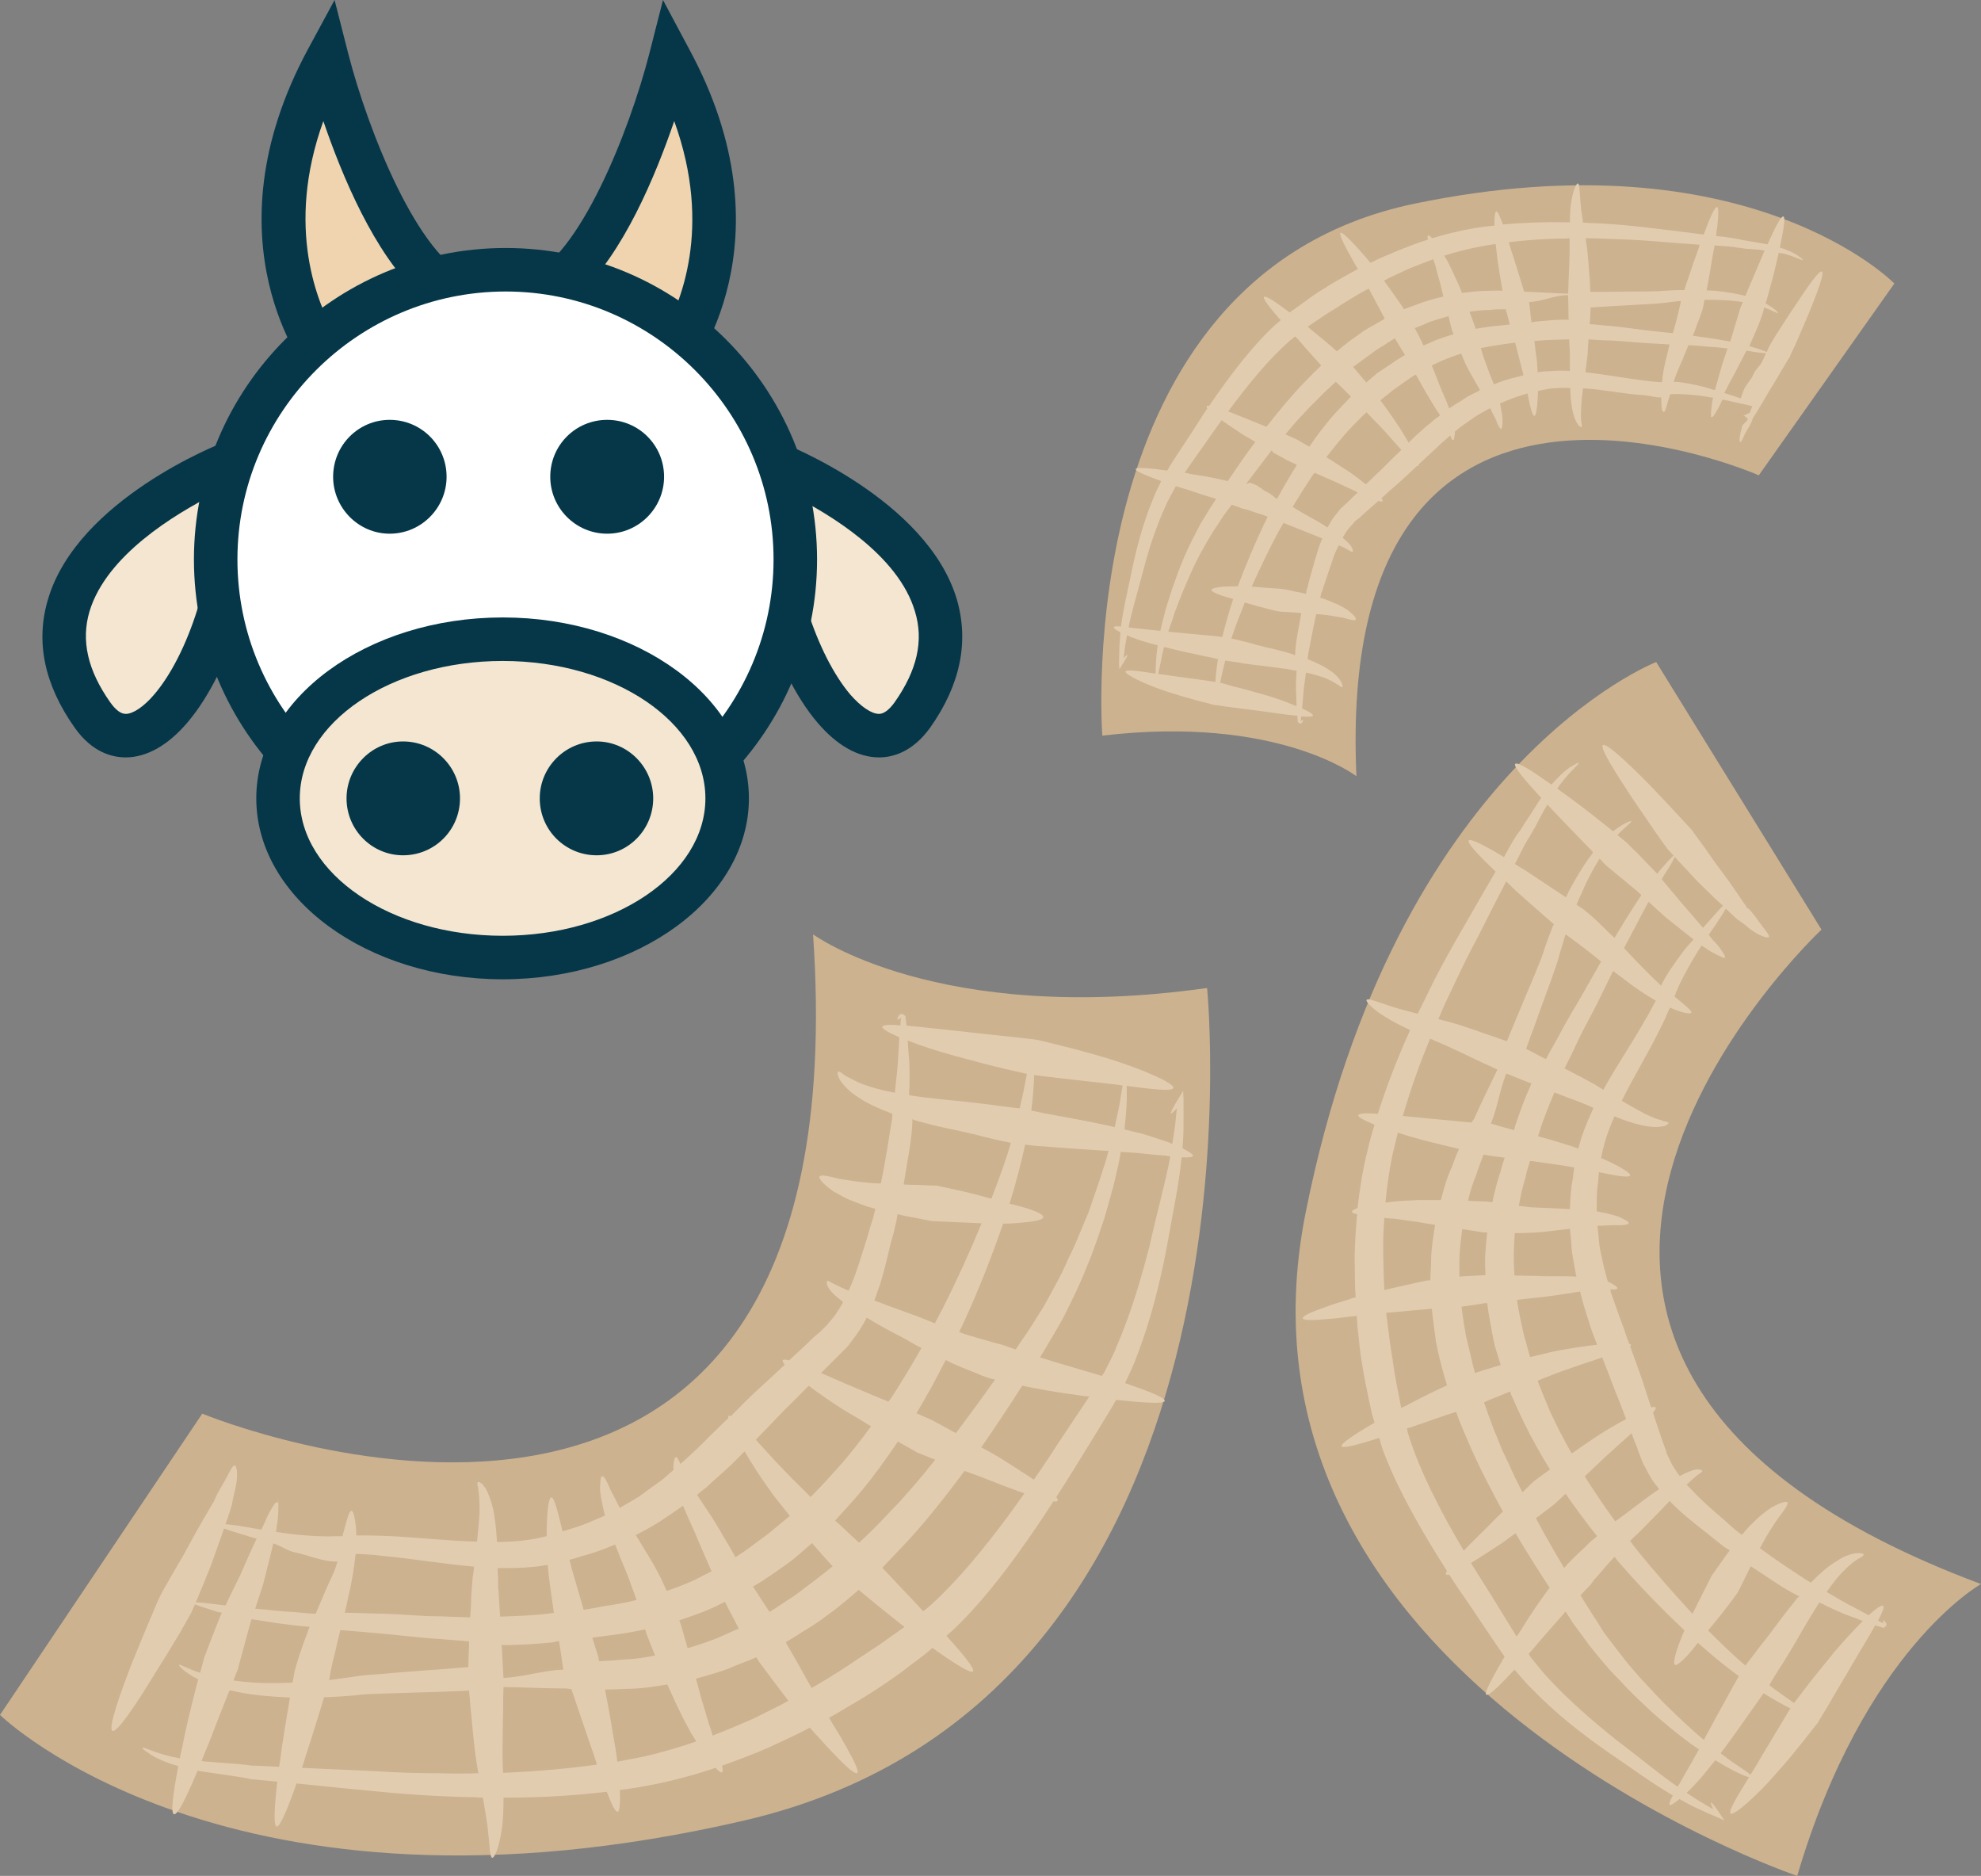 <?xml version="1.0" encoding="UTF-8" standalone="no"?>
<svg
   xmlns:dc="http://purl.org/dc/elements/1.1/"
   xmlns:cc="http://creativecommons.org/ns#"
   xmlns:rdf="http://www.w3.org/1999/02/22-rdf-syntax-ns#"
   xmlns:svg="http://www.w3.org/2000/svg"
   xmlns="http://www.w3.org/2000/svg"
   id="svg52"
   viewBox="0 0 5465 5174"
   style="clip-rule:evenodd;fill-rule:evenodd;image-rendering:optimizeQuality;shape-rendering:geometricPrecision;text-rendering:geometricPrecision"
   version="1.1"
   height="51.74mm"
   width="54.65mm"
   xml:space="preserve"><rect x="0" y="0" width="5465" height="5174" fill="#808080" stroke="none"/>
 <defs
   id="defs4">
  <style
   id="style2"
   type="text/css">
   <![CDATA[
    .fil1 {fill:#053749;fill-rule:nonzero}
    .fil4 {fill:#CCB28F;fill-rule:nonzero}
    .fil5 {fill:#E2CCB0;fill-rule:nonzero}
    .fil0 {fill:#EFD4AF;fill-rule:nonzero}
    .fil2 {fill:#F4E6D0;fill-rule:nonzero}
    .fil3 {fill:white;fill-rule:nonzero}
   ]]>
  </style>
 </defs>
 <g
   transform="translate(-7337,-12060)"
   id="Vrstva_x0020_1">
  <path
   style="fill:#efd4af;fill-rule:nonzero"
   id="path7"
   d="m 8240,13060 c 0,0 -272,-335 0,-837 0,0 147,575 377,659 z"
   class="fil0" />
  <path
   style="fill:#053749;fill-rule:nonzero"
   id="path9"
   d="m 8229,12394 c -106,294 -15,506 33,589 l 232,-109 c -125,-115 -214,-331 -265,-480 z m -6,740 -29,-36 c -12,-15 -294,-372 -7,-903 l 73,-135 38,149 c 54,210 193,564 339,617 l 135,49 z"
   class="fil1" />
  <path
   style="fill:#efd4af;fill-rule:nonzero"
   id="path11"
   d="m 9186,13060 c 0,0 272,-335 0,-837 0,0 -147,575 -377,659 z"
   class="fil0" />
  <path
   style="fill:#053749;fill-rule:nonzero"
   id="path13"
   d="m 8932,12874 233,110 c 48,-84 139,-295 32,-590 -51,149 -140,365 -265,480 z m 271,260 -549,-259 135,-49 c 146,-53 285,-407 339,-617 l 38,-149 72,135 c 288,531 6,888 -6,903 z"
   class="fil1" />
  <path
   style="fill:#f4e6d0;fill-rule:nonzero"
   id="path15"
   d="m 7978,13335 c 0,0 -691,267 -386,697 163,230 448,-286 386,-697 z"
   class="fil2" />
  <path
   style="fill:#053749;fill-rule:nonzero"
   id="path17"
   d="m 7926,13424 c -106,54 -295,167 -342,322 -24,81 -5,163 57,251 15,21 29,32 43,32 20,0 50,-20 78,-53 92,-107 172,-336 164,-552 z m -242,725 v 0 c -38,0 -93,-14 -141,-82 -84,-119 -109,-238 -73,-356 82,-273 470,-426 487,-432 l 69,-27 11,74 c 42,274 -61,585 -184,728 -53,62 -112,95 -169,95 z"
   class="fil1" />
  <path
   style="fill:#f4e6d0;fill-rule:nonzero"
   id="path19"
   d="m 9467,13335 c 0,0 692,267 387,697 -164,230 -449,-286 -387,-697 z"
   class="fil2" />
  <path
   style="fill:#053749;fill-rule:nonzero"
   id="path21"
   d="m 9519,13424 c -8,216 73,445 164,552 29,33 58,53 79,53 13,0 28,-11 43,-32 62,-88 81,-170 56,-251 -46,-155 -235,-268 -342,-322 z m 243,725 c -58,0 -116,-33 -169,-95 -123,-143 -226,-454 -185,-728 l 11,-74 70,27 c 16,6 404,159 487,432 35,118 11,237 -73,356 -49,68 -104,82 -141,82 z"
   class="fil1" />
  <path
   style="fill:#ffffff;fill-rule:nonzero"
   id="path23"
   d="m 9531,13603 c 0,442 -358,800 -799,800 -442,0 -800,-358 -800,-800 0,-441 358,-799 800,-799 441,0 799,358 799,799 z"
   class="fil3" />
  <path
   style="fill:#053749;fill-rule:nonzero"
   id="path25"
   d="m 8732,12864 c -408,0 -740,332 -740,739 0,408 332,740 740,740 407,0 739,-332 739,-740 0,-407 -332,-739 -739,-739 z m 0,1599 c -474,0 -860,-386 -860,-860 0,-474 386,-859 860,-859 474,0 859,385 859,859 0,474 -385,860 -859,860 z"
   class="fil1" />
  <path
   style="fill:#f4e6d0;fill-rule:nonzero"
   id="path27"
   d="m 9343,14262 c 0,243 -277,439 -619,439 -342,0 -620,-196 -620,-439 0,-242 278,-439 620,-439 342,0 619,197 619,439 z"
   class="fil2" />
  <path
   style="fill:#053749;fill-rule:nonzero"
   id="path29"
   d="m 8724,13883 c -309,0 -560,170 -560,379 0,209 251,379 560,379 308,0 559,-170 559,-379 0,-209 -251,-379 -559,-379 z m 0,878 c -375,0 -680,-224 -680,-499 0,-275 305,-499 680,-499 374,0 679,224 679,499 0,275 -305,499 -679,499 z"
   class="fil1" />
  <path
   style="fill:#053749;fill-rule:nonzero"
   id="path31"
   d="m 8606,14262 c 0,87 -70,157 -157,157 -86,0 -156,-70 -156,-157 0,-86 70,-157 156,-157 87,0 157,71 157,157 z"
   class="fil1" />
  <path
   style="fill:#053749;fill-rule:nonzero"
   id="path33"
   d="m 9139,14262 c 0,87 -70,157 -156,157 -87,0 -157,-70 -157,-157 0,-86 70,-157 157,-157 86,0 156,71 156,157 z"
   class="fil1" />
  <path
   style="fill:#053749;fill-rule:nonzero"
   id="path35"
   d="m 8569,13375 c 0,86 -70,157 -157,157 -86,0 -156,-71 -156,-157 0,-87 70,-157 156,-157 87,0 157,70 157,157 z"
   class="fil1" />
  <path
   style="fill:#053749;fill-rule:nonzero"
   id="path37"
   d="m 9169,13375 c 0,86 -70,157 -157,157 -87,0 -157,-71 -157,-157 0,-87 70,-157 157,-157 87,0 157,70 157,157 z"
   class="fil1" />
  <path
   style="fill:#ccb28f;fill-rule:nonzero"
   id="path39"
   d="m 9580,14637 c 0,0 343,253 1087,148 0,0 195,1954 -1276,2296 -1420,330 -2054,-291 -2054,-291 l 558,-831 c 0,0 1828,757 1685,-1322 z"
   class="fil4" />
  <path
   style="fill:#e2ccb0;fill-rule:nonzero"
   id="path41"
   d="m 10509,15494 c -23,89 -51,186 -92,281 -9,24 -22,46 -33,69 -3,4 -5,8 -7,11 -17,-5 -34,-10 -51,-15 -42,-12 -84,-25 -120,-36 8,-13 16,-26 24,-40 14,-23 27,-46 40,-69 24,-48 47,-94 65,-141 20,-46 34,-92 49,-135 12,-44 25,-85 33,-124 5,-20 9,-40 12,-58 16,1 31,2 45,3 28,3 54,6 77,7 5,1 10,2 14,2 0,2 0,3 0,4 -13,69 -36,150 -56,241 z m -255,550 c -21,33 -43,66 -65,97 -29,-19 -64,-42 -100,-64 -15,-9 -30,-17 -45,-25 38,-55 76,-112 113,-170 44,9 99,19 154,26 11,2 21,3 31,4 -29,44 -59,88 -88,132 z m -347,441 c -8,7 -15,13 -23,19 -4,-4 -9,-9 -13,-14 -36,-38 -72,-76 -100,-106 22,-23 46,-48 72,-76 50,-54 102,-120 155,-191 20,7 41,15 62,23 35,14 72,28 103,39 -87,124 -175,232 -256,306 z m -77,64 c -25,18 -47,33 -65,46 -37,25 -59,39 -62,41 -3,2 -31,22 -80,52 -14,8 -30,18 -47,28 -25,-45 -49,-88 -69,-122 -1,-1 -1,-3 -2,-5 22,-12 40,-25 57,-35 12,-7 22,-14 31,-20 9,-6 16,-11 22,-16 12,-9 20,-14 21,-15 3,-3 29,-22 70,-58 33,28 75,62 118,96 3,2 6,4 8,6 0,1 -1,1 -2,2 z m -412,250 c -36,16 -74,32 -115,48 -3,-9 -5,-19 -9,-28 -7,-23 -14,-48 -22,-73 -5,-19 -10,-38 -15,-56 39,-11 76,-21 109,-36 20,-8 40,-15 57,-23 3,3 5,7 7,11 23,31 52,70 82,109 -28,16 -61,31 -94,48 z m -305,106 c -24,5 -49,9 -73,14 -3,-25 -7,-50 -12,-76 -7,-44 -15,-87 -22,-123 19,0 39,-1 59,-2 39,0 77,-6 113,-12 10,21 19,43 30,65 11,24 24,48 36,70 5,8 9,15 14,22 -46,16 -94,30 -145,42 z m -369,44 c -6,0 -13,0 -19,1 0,-6 -1,-11 -1,-16 -2,-61 1,-127 1,-173 0,-17 0,-15 1,-48 1,0 1,0 2,0 57,1 114,4 170,4 5,0 11,2 16,2 0,0 0,1 0,2 13,38 30,88 47,138 8,23 16,46 23,68 -78,11 -159,18 -240,22 z m -95,2 c -32,1 -64,1 -95,0 -63,0 -124,-2 -184,-6 -70,-3 -137,-6 -200,-9 4,-12 8,-25 12,-38 17,-51 32,-102 44,-140 2,-6 3,-11 5,-17 3,0 6,0 10,0 25,-1 50,-3 76,-5 25,-4 52,-4 78,-5 53,-2 108,-3 164,-5 24,-1 48,-2 72,-3 1,13 3,28 4,45 5,48 9,111 20,173 1,3 1,7 2,10 -3,0 -6,0 -8,0 z m -607,-21 c -3,0 -6,0 -8,0 l -9,-1 c -6,-1 -11,-2 -17,-2 -12,-2 -23,-2 -34,-3 -22,-2 -43,-3 -62,-5 -7,0 -13,-1 -19,-2 6,-16 13,-32 20,-49 19,-50 39,-100 54,-138 1,-3 2,-5 4,-8 37,9 81,15 130,18 12,1 24,1 36,2 -7,39 -15,90 -23,141 -2,17 -4,34 -7,50 -22,-1 -44,-2 -65,-3 z m -100,-444 c -32,-4 -55,-7 -65,-6 4,-10 9,-21 14,-34 8,-18 16,-40 26,-63 8,-23 17,-48 26,-73 4,-11 8,-23 12,-34 9,3 21,7 34,11 16,5 35,11 56,17 -15,31 -30,65 -45,100 -14,28 -28,57 -41,84 -6,-1 -12,-1 -17,-2 z m 324,-119 h 2 c -10,35 -22,53 -36,87 -8,21 -16,36 -24,57 -28,-1 -54,-5 -79,-6 -32,-2 -61,-6 -88,-8 7,-22 15,-45 22,-68 10,-39 20,-78 28,-112 19,5 39,21 61,25 35,7 73,25 114,25 z m 61,-21 c 20,1 41,2 62,5 80,7 166,22 256,30 -1,9 -2,19 -4,29 l -2,26 c -1,9 -1,17 -2,26 0,17 -1,33 -2,49 0,3 -1,6 -1,10 -29,-1 -58,-2 -86,-3 -51,0 -103,-6 -152,-7 -37,-1 -73,-2 -108,-3 4,-15 7,-30 10,-45 10,-40 16,-81 20,-117 3,0 6,0 9,0 z m 477,36 c 15,-1 30,-4 44,-6 1,15 3,31 5,47 4,29 8,58 12,86 -3,0 -7,0 -10,1 -45,6 -92,7 -138,9 0,-3 -1,-6 -1,-9 -1,-16 -2,-33 -3,-49 0,-8 -1,-16 -2,-24 v -24 c -1,-10 -1,-19 -1,-28 31,0 63,0 94,-3 z m 138,-30 c 33,-8 63,-20 92,-32 5,13 10,25 15,38 11,26 22,52 30,76 5,13 10,26 14,39 -29,7 -59,13 -90,17 -18,4 -37,7 -56,10 -8,-29 -17,-59 -26,-90 -5,-16 -9,-32 -13,-48 12,-3 23,-6 34,-10 z m 179,-74 c 17,-10 34,-19 49,-30 15,-10 30,-20 44,-30 3,-2 5,-3 7,-5 5,10 9,21 14,32 6,13 12,27 19,42 6,14 12,29 19,45 9,21 18,41 27,62 -16,8 -32,16 -49,25 -23,10 -48,20 -75,29 -6,-14 -13,-30 -22,-47 -13,-25 -28,-50 -43,-74 -7,-11 -13,-22 -20,-33 10,-5 20,-11 30,-16 z m 164,-115 c 9,-9 18,-17 26,-24 33,-29 52,-47 53,-49 2,-1 11,-11 27,-27 22,38 51,82 82,124 15,19 29,37 43,54 -27,22 -43,36 -45,37 -2,3 -23,19 -60,46 -13,10 -28,20 -45,31 -10,-18 -21,-37 -32,-55 -8,-14 -16,-28 -25,-42 -8,-14 -18,-28 -26,-40 -8,-12 -16,-24 -23,-35 8,-7 17,-14 25,-20 z m 216,-214 c 21,-20 43,-43 67,-67 29,22 65,47 102,70 24,14 48,28 70,42 -31,42 -62,82 -92,115 -24,27 -46,51 -67,72 -2,3 -5,5 -8,8 -15,-16 -31,-31 -47,-47 -38,-38 -74,-78 -104,-111 21,-22 48,-50 79,-82 z m 137,-138 c 6,-6 13,-13 19,-19 l 10,-10 5,-5 c 4,-4 5,-6 7,-8 12,-17 26,-33 36,-52 5,-7 9,-15 13,-23 30,19 64,37 99,55 18,10 34,20 52,29 -27,48 -55,94 -83,137 -3,4 -5,7 -8,11 -27,-11 -56,-23 -86,-36 -35,-14 -69,-30 -100,-43 12,-12 24,-24 36,-36 z m 242,-656 c 33,9 63,16 94,22 31,7 54,12 80,19 32,8 57,13 72,16 -14,48 -33,100 -54,154 0,0 0,0 -1,0 -36,-10 -70,-19 -100,-25 -30,-7 -49,-10 -50,-11 -2,0 -23,0 -54,-2 -12,0 -22,0 -37,-1 9,-62 23,-122 24,-177 0,-1 0,-3 0,-4 0,3 16,6 26,9 z m -34,-101 c 0,-29 1,-57 -2,-81 -1,-15 -2,-30 -3,-43 36,14 82,29 129,42 52,14 104,28 143,37 26,6 46,10 57,13 -5,26 -11,58 -20,95 -9,-1 -39,-4 -80,-10 -24,-3 -56,-7 -86,-10 -31,-3 -63,-6 -95,-10 -15,-2 -29,-4 -44,-6 0,-9 0,-18 1,-27 z m 329,675 c -12,17 -24,35 -36,53 -24,-8 -39,-14 -41,-14 0,0 -9,-2 -23,-6 -13,-4 -33,-9 -55,-16 -12,-3 -24,-7 -37,-12 5,-10 10,-21 15,-32 41,-89 76,-180 106,-266 0,0 0,-1 0,-1 23,0 45,-2 63,-4 28,-3 48,-7 48,-14 1,-7 -17,-15 -44,-24 -14,-4 -31,-9 -49,-13 18,-58 32,-112 43,-163 14,2 32,4 54,5 46,4 107,8 167,12 3,0 6,0 9,0 -4,17 -9,34 -15,51 -11,37 -26,77 -40,119 -18,41 -34,85 -56,128 -19,45 -44,88 -68,132 -14,22 -27,43 -41,65 z m -369,-286 2,-7 c 1,-3 2,-7 2,-9 1,-6 2,-12 3,-18 16,4 31,7 44,9 30,6 51,10 52,10 2,0 67,3 136,6 -32,78 -69,159 -109,238 -7,13 -13,25 -20,38 -20,-8 -41,-17 -61,-24 -37,-13 -74,-27 -106,-39 5,-15 11,-30 16,-45 12,-39 21,-78 30,-116 l 8,-28 z m 161,566 c -34,-19 -57,-31 -59,-32 -1,-1 -18,-8 -43,-19 28,-46 55,-96 81,-147 15,8 29,14 43,20 23,9 43,17 57,23 14,5 23,8 23,8 1,0 5,1 13,3 -36,51 -72,100 -108,148 -2,-2 -5,-3 -7,-4 z m -260,306 c -7,-6 -28,-26 -57,-53 -3,-2 -6,-5 -9,-8 2,-3 5,-5 7,-8 21,-23 45,-49 69,-78 32,-39 64,-83 97,-132 30,17 50,28 51,29 1,1 22,9 52,21 -18,23 -37,46 -55,67 -15,17 -29,33 -43,49 -15,15 -29,30 -42,44 -25,26 -48,49 -70,69 z m -247,191 c -8,-12 -20,-30 -34,-52 -4,-6 -8,-12 -12,-18 20,-11 37,-23 52,-33 41,-28 65,-46 67,-49 2,-1 18,-15 44,-38 3,3 5,6 8,9 22,26 40,45 49,55 -34,28 -55,43 -57,45 -2,1 -8,6 -19,14 -6,5 -13,10 -21,16 -8,6 -17,12 -28,19 -14,9 -31,21 -49,32 z m -226,100 c -11,-38 -18,-64 -19,-66 0,0 -2,-4 -4,-11 27,-9 53,-18 77,-28 17,-7 33,-15 49,-23 3,7 7,13 10,20 12,22 21,40 28,54 -14,6 -28,12 -43,19 -30,14 -63,24 -98,35 z m -988,84 c 0,-2 4,-30 15,-71 4,-19 9,-40 15,-63 38,3 77,6 117,10 49,4 97,11 150,14 29,2 59,5 88,7 0,3 0,7 0,11 -1,24 -2,45 -2,60 -25,2 -50,4 -74,6 -57,4 -112,8 -165,13 -27,2 -53,3 -79,8 -23,3 -45,6 -67,9 1,-2 2,-4 2,-4 z m -144,12 c -45,1 -86,-2 -121,-7 7,-18 11,-29 12,-30 0,-2 15,-56 34,-126 1,-4 3,-9 4,-13 29,4 60,10 95,14 21,3 42,5 65,7 -6,16 -12,32 -17,46 -15,42 -23,73 -24,75 0,1 -2,13 -6,33 -14,0 -28,1 -42,1 z m 625,-14 c 0,0 -1,0 -1,0 -2,-37 -3,-51 -4,-74 0,-2 -1,-14 -1,-17 47,1 94,-3 140,-7 6,-1 12,-3 18,-4 5,28 10,67 12,79 -54,2 -109,20 -164,23 z m 263,-46 c -2,-7 -2,-11 -2,-11 -1,-2 -7,-22 -17,-54 15,-2 29,-4 44,-6 35,-4 69,-10 102,-17 3,11 5,18 6,18 0,2 9,23 21,54 -27,6 -55,10 -84,11 -22,2 -46,4 -70,5 z m 1388,-1595 c 19,2 38,4 56,7 -2,12 -5,28 -8,49 -4,19 -8,41 -14,66 -5,-1 -11,-3 -16,-4 -60,-13 -120,-24 -165,-32 -20,-4 -37,-7 -49,-10 5,-38 7,-71 8,-98 27,4 108,13 188,22 z m -2282,1165 v 0 c 0,0 0,0 0,0 z m 2532,-964 c 1,-4 -10,-11 -29,-21 2,-23 3,-44 3,-64 0,-27 0,-51 0,-69 l -1,-25 -13,21 c -15,24 -23,41 -21,41 2,1 7,-4 17,-14 -2,13 -3,28 -5,45 -2,16 -5,34 -8,53 -4,-2 -8,-3 -12,-5 -21,-7 -47,-16 -75,-24 -14,-3 -30,-7 -45,-11 3,-26 5,-50 6,-70 1,-21 0,-38 0,-50 69,9 125,16 129,6 4,-13 -87,-53 -182,-82 -47,-14 -95,-27 -132,-36 -36,-9 -61,-15 -62,-15 -2,0 -29,-4 -69,-8 -40,-4 -93,-10 -146,-16 -53,-5 -105,-12 -145,-15 -1,-9 -2,-17 -3,-24 v -3 h -1 c -2,-2 -3,-3 -7,-5 -1,0 -4,0 -5,0 -2,1 -3,2 -4,2 -2,3 -3,5 -4,7 -1,3 -2,5 -1,6 0,1 2,0 6,-2 1,-1 2,-2 4,-3 -1,6 -2,13 -2,21 -29,-2 -48,-2 -50,4 -2,5 17,16 47,29 -1,15 -2,33 -3,52 -1,24 -4,51 -7,79 -1,7 -2,15 -2,22 -33,-6 -63,-14 -87,-23 -22,-8 -38,-18 -50,-24 -10,-8 -18,-13 -20,-11 -3,1 -2,10 6,24 9,13 24,30 46,44 27,19 61,34 98,48 0,4 -1,9 -1,14 -9,55 -18,116 -31,178 -4,0 -7,0 -10,0 -40,-2 -77,-8 -107,-13 -27,-7 -48,-12 -52,-6 -4,5 11,22 38,41 14,7 30,18 49,25 19,7 39,16 59,21 3,1 5,1 8,2 -2,6 -3,13 -5,19 0,3 0,4 -1,5 l -2,7 -5,15 -8,28 c -12,38 -23,75 -36,111 -5,14 -11,28 -17,41 -16,-7 -29,-13 -39,-18 -11,-5 -16,-10 -19,-9 -4,0 -3,12 6,24 8,11 21,22 37,34 -5,9 -9,17 -15,25 -8,15 -20,26 -30,39 -1,1 -3,4 -3,3 l -4,4 -10,10 c -7,6 -14,12 -21,18 -22,22 -45,42 -66,62 -10,-2 -16,-3 -18,0 -1,2 1,6 6,12 -23,22 -45,42 -66,61 -34,31 -61,59 -83,81 -3,-1 -5,-2 -6,-1 -1,1 -1,3 -1,7 -3,3 -7,6 -10,9 -24,24 -38,37 -40,39 -2,2 -19,20 -49,48 -8,7 -16,15 -25,23 -3,2 -6,5 -8,7 -5,-12 -9,-19 -12,-19 -4,0 -6,8 -7,24 -1,3 0,7 0,12 -1,0 -2,1 -3,2 -10,8 -21,19 -33,28 -13,9 -26,18 -39,28 -14,11 -28,20 -44,29 -9,5 -19,11 -29,17 -5,-9 -9,-17 -13,-25 -5,-9 -9,-18 -13,-25 -4,-8 -6,-15 -9,-20 -6,-12 -10,-18 -14,-17 -3,0 -5,7 -5,21 -1,6 -1,14 0,23 1,9 3,19 5,30 2,11 5,22 8,34 -28,12 -57,26 -89,35 -9,3 -18,6 -28,9 -13,-54 -23,-94 -31,-94 -8,0 -13,45 -13,107 -16,4 -33,8 -50,10 -28,4 -58,6 -87,6 -2,-32 -5,-62 -10,-88 -6,-26 -14,-47 -22,-61 -3,-3 -5,-6 -7,-9 -2,-2 -4,-4 -6,-5 -4,-3 -6,-3 -8,-2 -1,1 -1,4 -1,8 1,2 1,4 2,6 0,3 1,6 1,10 2,13 3,32 3,57 -1,24 -4,52 -7,83 -87,-2 -176,-13 -260,-16 -22,-1 -44,-1 -66,-1 -2,0 -4,0 -7,0 -1,-41 -8,-68 -13,-68 -8,0 -14,29 -25,69 0,0 0,1 0,1 -5,0 -11,0 -16,0 -38,2 -75,-1 -108,-4 -21,-2 -41,-5 -60,-8 1,-4 2,-9 2,-13 2,-13 4,-25 4,-34 1,-10 1,-30 1,-35 0,0 -1,-13 -1,-13 v 0 12 c 0,-1 1,5 1,3 0,-1 1,3 0,1 -3,-5 -7,-2 -9,0 -1,1 -1,2 -2,3 -4,5 -8,12 -13,21 -5,9 -10,20 -15,32 -3,5 -5,11 -8,17 -24,-4 -46,-8 -64,-11 -14,-2 -25,-3 -35,-4 3,-9 7,-18 9,-27 3,-6 4,-12 6,-18 l 1,-4 1,-2 1,-4 1,-7 c 2,-11 5,-21 7,-31 10,-39 6,-69 -1,-69 -7,0 -15,23 -35,56 -4,8 -10,17 -15,28 l -4,8 -2,5 -1,2 v 0 c -3,5 -6,10 -9,15 -12,21 -25,43 -38,66 -12,22 -25,45 -36,66 -13,22 -24,41 -34,58 -20,35 -33,58 -33,60 -1,1 -11,24 -25,58 -14,33 -33,78 -51,123 -35,90 -66,181 -54,187 13,6 66,-74 116,-156 26,-41 51,-82 70,-114 18,-31 30,-54 31,-55 1,-1 4,-10 11,-24 9,4 31,11 63,21 4,1 7,1 11,2 0,1 0,1 -1,2 -14,33 -25,64 -34,86 -8,22 -14,36 -14,37 0,1 -4,17 -11,41 -37,-12 -56,-25 -58,-22 -2,2 15,21 53,40 -1,3 -2,7 -3,10 -10,40 -24,93 -35,146 -4,21 -9,42 -13,62 -6,-2 -13,-3 -19,-4 -54,-12 -81,-29 -84,-25 -1,2 6,7 18,15 13,10 33,19 60,29 7,2 14,4 21,6 -14,72 -22,130 -12,133 10,3 36,-51 65,-120 9,1 17,3 26,4 20,3 40,6 62,9 11,2 22,3 33,5 5,1 11,2 17,3 l 8,2 c 5,1 8,1 10,1 21,2 42,4 64,6 -8,68 -11,121 -2,124 9,2 31,-50 55,-119 66,7 137,14 211,21 59,6 122,11 186,14 32,1 64,3 96,3 7,1 14,1 21,1 6,33 11,63 14,89 5,45 5,76 12,77 6,1 19,-29 26,-77 4,-25 5,-56 5,-89 6,0 13,0 20,0 89,0 178,-6 265,-16 13,34 23,56 30,55 6,-1 7,-25 6,-60 28,-3 55,-8 82,-13 64,-12 125,-29 182,-48 8,9 15,14 18,12 2,-1 2,-8 0,-18 45,-16 87,-32 126,-49 42,-20 82,-37 116,-56 6,7 12,14 18,20 19,21 37,41 53,57 31,33 55,53 60,48 5,-4 -8,-32 -30,-71 -11,-20 -24,-42 -39,-66 -3,-5 -6,-10 -9,-15 17,-10 34,-19 48,-28 52,-30 82,-50 85,-52 3,-2 26,-17 64,-44 18,-14 41,-31 66,-50 7,-6 15,-12 22,-19 59,42 106,72 112,65 6,-7 -27,-47 -73,-98 7,-7 15,-13 22,-20 91,-87 184,-213 273,-351 7,1 11,0 12,-2 1,-2 -1,-5 -4,-10 22,-34 44,-69 66,-105 28,-45 56,-91 84,-137 5,-8 10,-17 15,-26 75,8 132,12 134,3 2,-9 -45,-27 -109,-49 0,0 0,-1 0,-1 12,-26 24,-50 33,-76 39,-101 63,-202 81,-294 16,-92 34,-175 41,-246 0,-2 1,-4 1,-6 18,1 30,0 31,-4 z"
   class="fil5" />
  <path
   style="fill:#ccb28f;fill-rule:nonzero"
   id="path43"
   d="m 12802,16429 c 0,0 -323,180 -507,805 0,0 -1613,-546 -1356,-1830 248,-1241 967,-1518 967,-1518 l 456,738 c 0,0 -1254,1173 440,1805 z"
   class="fil4" />
  <path
   style="fill:#e2ccb0;fill-rule:nonzero"
   id="path45"
   d="m 11792,16856 c -62,-50 -129,-107 -189,-173 -15,-16 -28,-34 -43,-52 -2,-3 -4,-6 -6,-9 10,-11 20,-23 30,-35 25,-29 50,-57 72,-82 7,11 15,23 22,34 14,19 28,37 41,56 29,36 57,71 88,101 29,33 60,60 89,88 30,26 58,50 86,71 14,11 28,21 42,30 -7,12 -13,23 -19,34 -12,21 -24,41 -33,58 -3,4 -5,8 -7,11 -1,-1 -2,-1 -3,-2 -49,-34 -105,-81 -170,-130 z m -343,-399 c -18,-28 -36,-57 -54,-86 26,-16 57,-36 87,-56 12,-9 24,-18 36,-26 29,49 61,100 94,150 -23,31 -51,71 -76,112 -5,8 -10,16 -15,23 -24,-39 -48,-78 -72,-117 z m -224,-432 c -3,-8 -5,-16 -7,-25 5,-2 11,-3 16,-5 43,-15 85,-30 120,-41 9,26 21,54 34,84 25,59 58,123 95,191 -13,13 -27,26 -40,40 -24,24 -48,47 -68,68 -67,-113 -121,-221 -150,-312 z m -23,-84 c -5,-26 -9,-48 -13,-67 -7,-39 -10,-61 -10,-64 -1,-3 -6,-33 -12,-82 -2,-14 -4,-30 -6,-47 44,-4 87,-8 121,-11 2,0 3,0 5,0 2,22 5,41 7,58 2,12 3,22 4,31 2,9 4,17 5,24 3,13 5,20 5,22 1,3 7,31 21,76 -34,15 -77,37 -119,59 -3,1 -5,2 -7,4 -1,-1 -1,-2 -1,-3 z m -49,-415 c -1,-34 0,-70 3,-107 8,1 16,2 25,2 21,3 43,6 65,9 17,3 34,6 50,8 -5,35 -11,68 -11,99 0,19 -2,37 -2,54 -3,0 -7,1 -11,1 -32,7 -74,16 -116,26 -2,-28 -2,-59 -3,-92 z m 25,-279 c 5,-20 10,-42 15,-63 21,7 42,13 64,19 37,10 74,18 105,26 -7,15 -13,31 -19,48 -14,30 -23,62 -31,93 -20,0 -41,0 -62,0 -23,1 -47,2 -68,4 -8,1 -16,2 -23,3 4,-42 10,-86 19,-130 z m 98,-307 c 2,-5 4,-10 6,-15 4,1 8,3 12,5 49,20 100,46 137,63 13,6 12,5 37,17 0,1 0,1 -1,2 -21,44 -43,88 -63,133 -2,4 -6,8 -8,12 0,0 -1,-1 -1,-1 -35,-3 -81,-8 -127,-12 -21,-2 -42,-4 -61,-6 19,-66 42,-132 69,-198 z m 32,-76 c 10,-25 22,-50 34,-75 23,-49 46,-97 71,-143 27,-54 54,-106 79,-155 8,8 17,16 25,24 34,31 69,61 95,84 4,4 8,7 12,10 -2,3 -3,5 -4,8 -8,20 -16,41 -23,62 -6,22 -16,42 -24,64 -18,42 -36,86 -55,131 -8,19 -16,39 -24,58 -10,-4 -23,-8 -37,-13 -39,-13 -90,-33 -144,-46 -2,-1 -5,-2 -8,-2 1,-3 2,-5 3,-7 z m 234,-472 c 1,-2 2,-4 3,-5 l 4,-7 c 3,-5 5,-9 8,-13 5,-9 10,-18 15,-26 9,-17 17,-33 25,-47 3,-5 6,-10 9,-15 10,11 20,22 31,33 33,34 65,68 90,93 2,2 3,4 5,6 -20,26 -41,59 -61,96 -5,9 -10,19 -14,28 -29,-19 -66,-44 -104,-69 -12,-8 -25,-15 -37,-23 9,-17 18,-34 26,-51 z m 386,81 c 16,-24 26,-41 29,-50 6,7 13,15 22,24 11,12 25,27 40,43 15,15 32,31 48,47 8,7 15,14 23,21 -6,6 -13,14 -21,23 -10,11 -21,24 -34,38 -19,-22 -40,-47 -62,-72 -18,-21 -35,-42 -52,-62 3,-4 5,-8 7,-12 z m -8,304 c 0,1 0,1 0,2 -22,-20 -41,-40 -64,-63 -13,-14 -26,-27 -39,-41 11,-21 22,-41 32,-60 12,-25 25,-47 36,-68 15,14 30,28 46,42 27,22 54,43 78,62 -11,13 -24,26 -35,42 -18,25 -38,52 -54,84 z m -19,50 c -8,15 -16,31 -26,47 -34,61 -77,123 -115,192 -7,-5 -15,-9 -22,-14 l -20,-11 c -6,-3 -13,-7 -20,-11 -13,-6 -25,-13 -37,-19 -3,-1 -5,-3 -8,-4 11,-23 23,-45 33,-68 18,-39 41,-79 60,-117 14,-29 28,-57 41,-84 11,8 21,16 32,24 28,22 58,42 86,58 -1,2 -2,4 -4,7 z m -199,364 c -4,12 -8,25 -11,37 -13,-5 -26,-9 -39,-13 -25,-8 -49,-15 -72,-21 1,-3 2,-6 3,-9 11,-38 27,-75 42,-112 3,1 5,2 8,3 12,5 26,10 39,15 7,2 13,5 19,7 l 20,8 c 7,3 15,6 22,10 -11,24 -22,49 -31,75 z m -26,120 c -6,28 -7,56 -8,84 -12,-1 -23,-1 -35,-2 -25,-1 -49,-2 -71,-3 -12,-1 -24,-3 -35,-4 4,-25 10,-51 18,-77 3,-16 8,-32 13,-47 25,3 52,7 80,11 14,2 28,5 42,7 -2,11 -3,21 -4,31 z m -5,167 c 1,17 2,34 5,50 3,16 6,31 8,45 1,3 1,5 2,8 -10,0 -20,-1 -30,-1 -13,0 -26,0 -40,0 -14,0 -28,0 -42,-1 -20,0 -40,-1 -59,-1 -1,-15 -2,-31 -2,-47 0,-22 1,-46 3,-70 14,0 29,0 45,-1 25,-1 50,-4 74,-7 12,-1 23,-3 33,-4 1,10 2,20 3,29 z m 32,171 c 3,11 6,21 9,30 11,36 18,57 19,59 1,2 5,13 12,31 -37,4 -82,11 -127,20 -20,5 -39,10 -58,14 -8,-29 -13,-46 -13,-48 -2,-2 -7,-25 -15,-64 -3,-14 -6,-29 -8,-46 18,-2 36,-4 55,-6 13,-1 28,-3 41,-5 15,-2 29,-4 42,-6 12,-2 24,-4 36,-6 2,9 5,19 7,27 z m 90,248 c 10,23 19,49 30,77 -28,15 -61,34 -92,55 -20,14 -40,27 -58,40 -23,-40 -42,-78 -59,-114 -12,-28 -23,-55 -32,-78 -1,-3 -2,-6 -3,-9 17,-7 35,-14 53,-21 44,-16 89,-31 125,-43 10,25 22,56 36,93 z m 61,157 c 2,8 5,15 8,22 l 4,11 3,7 c 1,4 2,5 4,8 8,15 16,32 27,47 5,6 9,12 14,18 -26,18 -53,38 -79,58 -14,11 -28,21 -42,31 -28,-38 -54,-77 -78,-114 -2,-4 -4,-7 -6,-10 19,-18 39,-37 59,-56 24,-22 49,-44 70,-63 5,14 10,27 16,41 z m 431,427 c -19,23 -35,44 -51,66 -16,22 -29,38 -44,57 -17,22 -30,40 -38,50 -33,-28 -67,-61 -103,-97 0,0 1,-1 1,-1 21,-25 40,-49 56,-70 16,-21 26,-35 26,-36 1,-1 9,-18 21,-42 5,-10 8,-17 14,-28 46,29 88,61 132,82 1,0 2,0 3,1 -3,-1 -11,10 -17,18 z m 92,9 c 23,11 45,21 65,28 12,4 24,9 34,13 -23,23 -52,54 -79,86 -29,36 -59,72 -80,100 -14,18 -24,32 -31,40 -18,-13 -42,-29 -68,-49 4,-7 17,-30 37,-60 11,-18 26,-42 39,-65 13,-23 27,-47 42,-71 7,-11 13,-22 20,-32 7,3 14,6 21,10 z m -650,18 c -10,-16 -20,-32 -30,-48 15,-16 25,-26 26,-27 0,0 5,-6 12,-16 8,-9 20,-22 33,-38 7,-8 15,-16 23,-25 6,8 13,16 20,24 56,64 115,124 172,178 0,1 0,1 1,1 -8,18 -15,36 -20,51 -8,24 -11,41 -6,44 5,2 18,-9 35,-27 9,-10 18,-21 28,-34 39,35 77,66 113,92 -6,11 -14,25 -23,41 -20,36 -45,82 -70,128 -1,3 -2,5 -3,7 -12,-9 -23,-19 -35,-30 -25,-22 -51,-48 -79,-75 -26,-28 -55,-57 -82,-89 -28,-32 -53,-67 -80,-102 -11,-18 -23,-37 -35,-55 z m 357,-189 5,4 c 2,2 5,4 7,5 4,2 8,5 13,8 -9,12 -17,23 -23,32 -16,22 -26,37 -27,38 -1,2 -26,52 -53,105 -50,-54 -101,-112 -150,-172 -7,-9 -15,-19 -22,-29 13,-13 28,-26 41,-40 24,-24 47,-48 68,-70 10,10 20,20 30,29 27,24 54,45 81,66 l 20,16 z m -504,-76 c 27,-20 45,-34 46,-35 1,-1 12,-11 30,-28 27,39 56,78 87,117 -11,9 -22,18 -30,27 -16,15 -30,28 -39,37 -9,9 -15,15 -15,16 0,0 -3,3 -7,8 -27,-46 -54,-92 -78,-138 2,-1 4,-3 6,-4 z m -149,-315 c 7,-4 30,-13 62,-26 3,-1 7,-3 10,-4 1,3 2,5 3,9 11,24 23,52 38,82 19,39 42,80 69,124 -24,17 -40,29 -41,30 -1,0 -15,13 -35,33 -12,-23 -23,-45 -33,-68 -8,-17 -16,-35 -24,-51 -7,-17 -13,-34 -20,-49 -11,-29 -21,-56 -29,-80 z m -62,-264 c 12,-2 31,-4 53,-8 6,-1 12,-2 18,-2 2,19 5,37 8,52 7,42 13,68 14,70 1,3 6,20 15,49 -3,1 -7,2 -10,3 -28,8 -50,15 -61,19 -10,-37 -14,-59 -15,-61 0,-2 -2,-9 -5,-21 -1,-6 -3,-13 -5,-21 -1,-9 -3,-18 -5,-29 -2,-15 -5,-32 -7,-51 z m 2,-214 c 34,5 57,9 58,9 1,0 5,0 11,0 -3,25 -5,49 -6,71 0,16 0,32 1,47 -7,0 -13,1 -19,1 -22,1 -40,2 -53,3 0,-13 0,-27 0,-41 0,-29 4,-59 8,-90 z m 288,-811 c 1,1 21,15 51,38 13,10 28,22 44,35 -16,28 -33,58 -50,88 -21,37 -44,73 -65,114 -12,22 -25,44 -37,67 -3,-1 -6,-3 -9,-4 -18,-10 -34,-18 -46,-24 7,-20 14,-40 22,-60 16,-46 33,-91 49,-135 7,-22 16,-43 21,-65 6,-19 11,-38 17,-56 2,1 3,2 3,2 z m 42,-117 c 15,-36 32,-67 49,-94 11,12 18,20 19,20 2,2 39,32 87,72 3,3 6,6 9,9 -14,21 -29,44 -45,70 -9,15 -19,31 -29,48 -11,-10 -21,-20 -30,-29 -28,-28 -49,-45 -51,-46 0,-1 -9,-7 -24,-17 5,-11 10,-23 15,-33 z m -209,500 c 1,0 1,0 1,-1 35,14 39,16 57,23 2,0 10,4 12,4 -17,38 -31,75 -44,114 -2,4 -2,10 -4,15 -24,-6 -54,-15 -64,-18 18,-43 24,-92 42,-137 z m -62,222 c 6,2 9,2 9,2 2,1 20,3 49,7 -4,12 -8,24 -11,37 -10,29 -17,58 -23,86 -10,-1 -16,-2 -17,-2 -1,0 -21,-1 -50,-2 5,-23 12,-47 22,-70 6,-19 13,-38 21,-58 z m 762,1668 c -8,15 -17,29 -26,43 -8,-7 -20,-15 -35,-25 -14,-9 -30,-21 -47,-34 2,-4 5,-8 8,-11 32,-43 62,-87 85,-119 10,-14 19,-27 25,-36 29,18 54,32 74,42 -12,20 -48,80 -84,140 z m -102,-2219 v 0 c 0,0 0,0 0,0 z m -147,2345 c 3,2 13,-4 27,-16 18,10 34,19 50,26 21,10 40,18 54,24 l 20,9 -12,-18 c -13,-20 -23,-33 -25,-31 -1,1 1,7 6,18 -10,-6 -21,-12 -34,-20 -12,-7 -25,-16 -39,-25 3,-3 5,-5 8,-8 14,-14 30,-31 46,-51 8,-10 16,-20 25,-31 20,12 37,22 53,30 16,8 30,14 40,17 -32,52 -58,94 -51,100 8,8 73,-49 129,-114 29,-32 56,-66 76,-91 20,-26 34,-43 35,-44 0,-1 13,-22 31,-52 17,-30 41,-69 64,-109 23,-40 48,-79 64,-109 8,2 15,4 20,6 l 3,1 1,-1 c 2,-1 3,-1 5,-3 1,-1 2,-3 2,-5 0,-1 0,-2 0,-3 -2,-3 -3,-4 -4,-6 -2,-2 -3,-3 -4,-3 -1,0 -1,2 -1,5 0,2 1,3 1,4 -4,-2 -9,-5 -15,-8 12,-23 18,-38 14,-41 -4,-3 -19,7 -40,26 -11,-6 -25,-13 -39,-21 -19,-9 -39,-21 -61,-34 -5,-3 -11,-6 -16,-9 17,-24 33,-45 49,-60 14,-15 27,-24 37,-31 10,-5 17,-9 16,-12 0,-3 -7,-5 -21,-4 -14,2 -33,8 -52,21 -24,14 -49,36 -72,60 -4,-2 -7,-4 -11,-6 -41,-27 -86,-56 -130,-89 1,-2 3,-5 4,-7 16,-31 34,-58 49,-79 15,-20 26,-35 23,-40 -3,-5 -21,1 -46,15 -11,8 -25,18 -38,30 -12,12 -26,25 -37,39 -2,2 -3,4 -5,5 -4,-3 -9,-6 -13,-10 -3,-1 -3,-2 -4,-3 l -5,-4 -9,-8 -20,-18 c -26,-22 -51,-44 -74,-67 -9,-10 -18,-19 -27,-28 11,-11 21,-19 28,-25 9,-7 14,-9 15,-12 1,-3 -8,-7 -22,-4 -11,3 -25,9 -40,17 -5,-6 -10,-13 -14,-20 -9,-12 -14,-26 -20,-38 -1,-2 -2,-4 -2,-3 l -1,-5 -4,-12 c -3,-7 -5,-15 -8,-22 -9,-26 -17,-51 -25,-75 6,-7 9,-12 7,-14 -1,-2 -5,-2 -12,0 -8,-26 -17,-51 -24,-74 -13,-38 -25,-69 -34,-95 2,-1 3,-2 2,-4 0,-1 -2,-2 -5,-3 -1,-4 -2,-8 -4,-11 -9,-28 -15,-44 -16,-46 -1,-2 -8,-22 -20,-56 -3,-8 -6,-18 -10,-28 0,-3 -1,-6 -2,-9 11,1 19,0 20,-2 1,-3 -5,-8 -16,-14 -3,-2 -7,-3 -10,-5 0,-1 -1,-1 -1,-2 -3,-12 -7,-24 -10,-37 -3,-13 -6,-27 -9,-41 -3,-14 -5,-29 -6,-45 -1,-9 -2,-19 -3,-29 8,0 16,-1 24,-1 9,-1 17,-1 25,-1 7,0 13,0 19,0 10,-1 17,-2 18,-5 1,-3 -4,-7 -15,-12 -5,-3 -11,-6 -18,-8 -8,-2 -16,-5 -26,-7 -9,-2 -19,-4 -29,-6 0,-26 -1,-54 4,-82 0,-9 1,-17 2,-26 48,10 83,16 86,9 3,-6 -31,-27 -80,-48 3,-15 6,-29 10,-43 7,-24 16,-48 27,-72 26,11 51,19 73,24 22,5 42,7 56,4 3,0 6,-1 9,-1 3,-2 5,-3 7,-4 3,-2 4,-3 4,-5 0,-1 -2,-2 -6,-3 -1,-1 -3,-1 -6,-1 -2,-1 -4,-2 -7,-3 -12,-3 -28,-9 -46,-18 -19,-10 -41,-22 -64,-36 33,-67 74,-133 106,-199 9,-17 17,-35 24,-52 1,-2 2,-3 3,-6 33,15 57,19 59,14 2,-5 -18,-21 -46,-44 -1,0 -1,0 -1,0 2,-4 4,-9 5,-13 13,-31 28,-58 43,-84 9,-16 18,-30 27,-44 3,2 7,4 10,6 9,7 18,12 26,16 7,4 23,11 26,12 1,0 10,4 10,4 v 0 l -8,-4 c 0,1 -4,0 -3,0 1,1 -2,0 -1,0 6,-1 5,-5 4,-7 -1,-1 -2,-2 -2,-3 -3,-5 -7,-11 -12,-18 -5,-7 -12,-15 -20,-23 -3,-4 -7,-8 -10,-13 12,-17 23,-33 31,-46 7,-10 12,-19 16,-26 6,6 12,11 18,17 4,4 8,7 12,11 l 2,2 2,1 3,2 5,4 c 8,5 15,11 22,17 28,22 53,29 55,24 2,-6 -13,-21 -32,-48 -5,-7 -10,-14 -17,-22 l -5,-6 -5,-3 -3,-2 v 0 c 0,-4 -4,-8 -7,-12 -12,-17 -24,-36 -37,-54 -13,-18 -26,-36 -39,-53 -12,-17 -23,-33 -33,-47 -21,-28 -34,-47 -35,-48 -1,-1 -15,-17 -37,-40 -21,-23 -50,-54 -79,-84 -59,-60 -120,-117 -129,-110 -9,8 36,78 82,148 23,34 47,69 65,95 18,26 32,44 32,45 1,0 7,7 16,17 -7,5 -20,20 -40,43 -1,2 -3,5 -5,7 -1,0 -1,-1 -1,-1 -22,-23 -42,-43 -56,-58 -15,-14 -24,-23 -24,-24 -1,-1 -12,-10 -29,-24 23,-24 40,-35 38,-38 0,-2 -21,5 -50,28 -3,-2 -5,-4 -7,-6 -28,-22 -65,-52 -103,-80 -15,-11 -30,-22 -44,-32 3,-5 7,-10 10,-14 29,-38 52,-54 49,-57 0,-1 -7,2 -18,9 -12,6 -27,19 -44,37 -4,4 -8,9 -13,14 -52,-37 -94,-64 -100,-57 -6,6 28,46 72,94 -5,6 -9,13 -13,19 -9,15 -19,30 -30,46 -5,8 -10,16 -15,24 -3,4 -6,8 -9,12 l -4,6 c -2,4 -3,6 -5,8 -9,15 -18,32 -27,48 -51,-31 -92,-52 -97,-46 -6,6 28,42 74,86 -29,50 -60,103 -92,159 -26,45 -53,93 -78,142 -12,25 -25,50 -37,75 -3,5 -5,11 -8,16 -28,-7 -54,-14 -75,-21 -38,-12 -62,-23 -66,-17 -3,4 16,25 52,47 19,12 43,24 68,36 -2,5 -4,10 -7,16 -31,70 -59,143 -82,215 -31,-2 -52,-2 -54,4 -1,5 16,14 45,26 -7,23 -14,47 -19,70 -14,55 -22,109 -28,160 -10,4 -16,7 -15,10 0,3 5,5 14,7 -4,41 -6,80 -7,117 1,40 0,78 3,112 -8,2 -15,4 -22,7 -24,7 -46,14 -64,21 -38,13 -61,24 -60,30 1,6 28,6 67,2 19,-1 42,-4 66,-7 5,0 10,-1 16,-2 1,18 2,34 4,48 5,52 10,83 11,86 0,3 4,27 12,66 4,20 9,44 15,71 2,7 5,16 7,24 -54,31 -94,58 -91,65 3,7 47,-5 104,-23 2,8 5,16 7,25 37,103 103,222 180,342 -3,4 -4,8 -3,9 1,2 5,2 9,1 19,30 39,59 60,89 26,39 52,78 78,116 5,7 10,14 15,21 -33,56 -57,100 -51,105 7,5 38,-26 78,-69 0,0 1,1 1,1 16,18 31,37 48,53 66,68 137,123 204,170 66,45 126,89 179,120 2,1 3,2 5,3 -8,14 -11,24 -9,26 z"
   class="fil5" />
  <path
   style="fill:#ccb28f;fill-rule:nonzero"
   id="path47"
   d="m 11079,14201 c 0,0 -218,-169 -701,-112 0,0 -97,-1267 860,-1467 924,-192 1325,220 1325,220 l -374,529 c 0,0 -1171,-518 -1110,830 z"
   class="fil4" />
  <path
   style="fill:#e2ccb0;fill-rule:nonzero"
   id="path49"
   d="m 10491,13633 c 15,-58 35,-120 63,-181 7,-15 15,-29 23,-44 1,-3 3,-5 4,-7 11,3 22,7 33,10 27,9 54,18 78,25 -6,9 -11,17 -17,26 -9,15 -18,30 -27,44 -16,31 -31,60 -44,90 -13,30 -23,59 -33,87 -9,28 -18,55 -24,80 -3,13 -6,25 -9,37 -10,-1 -19,-2 -29,-3 -18,-2 -35,-4 -49,-5 -4,-1 -7,-1 -10,-2 1,-1 1,-2 1,-3 9,-44 25,-96 40,-154 z m 173,-353 c 14,-21 29,-41 43,-61 19,13 41,28 64,43 10,5 19,11 29,17 -26,34 -51,71 -76,108 -28,-7 -64,-14 -99,-19 -7,-2 -14,-3 -20,-4 19,-28 39,-56 59,-84 z m 231,-280 c 5,-4 10,-8 15,-12 3,3 6,6 9,9 22,26 45,51 63,71 -15,14 -31,30 -48,48 -33,34 -68,76 -103,121 -13,-5 -26,-10 -40,-16 -23,-9 -46,-19 -66,-26 58,-79 116,-148 170,-195 z m 51,-40 c 16,-11 31,-21 43,-29 24,-16 39,-24 40,-25 2,-2 21,-14 53,-33 9,-5 19,-11 31,-17 15,29 31,57 42,79 1,2 2,3 2,4 -14,8 -26,16 -38,22 -7,4 -14,8 -20,12 -6,4 -10,7 -14,10 -9,6 -13,9 -14,10 -2,1 -20,14 -46,36 -21,-19 -48,-41 -76,-64 -1,-1 -3,-3 -4,-4 0,0 0,-1 1,-1 z m 271,-156 c 23,-10 48,-19 74,-29 2,6 4,12 6,18 4,15 8,32 13,48 3,12 6,25 9,37 -25,6 -49,12 -71,21 -13,5 -26,9 -38,14 -1,-2 -3,-4 -4,-7 -14,-20 -32,-46 -51,-72 18,-10 40,-19 62,-30 z m 199,-63 c 15,-3 31,-6 47,-8 2,15 4,32 6,49 4,28 9,56 13,80 -13,-1 -25,0 -38,0 -26,0 -50,3 -74,6 -5,-14 -11,-28 -18,-42 -7,-16 -15,-32 -22,-46 -3,-5 -6,-10 -9,-15 30,-9 62,-18 95,-24 z m 239,-23 c 4,-1 8,0 12,-1 0,4 0,7 0,10 1,40 -2,83 -3,113 0,10 0,9 -1,30 0,0 -1,0 -1,0 -37,-1 -74,-4 -110,-5 -4,0 -7,-1 -11,-1 0,0 0,-1 0,-1 -7,-25 -18,-58 -28,-91 -5,-15 -10,-30 -14,-44 51,-6 103,-10 156,-10 z m 62,-1 c 20,0 41,1 61,2 40,1 80,3 119,6 45,4 89,7 129,10 -2,8 -5,16 -8,24 -12,32 -22,65 -31,90 -1,4 -2,7 -3,11 -2,0 -4,0 -7,0 -16,0 -32,1 -49,2 -16,2 -33,1 -50,2 -35,0 -70,0 -107,1 -15,0 -31,0 -47,0 0,-8 -1,-18 -1,-29 -3,-31 -4,-72 -11,-112 0,-2 0,-5 -1,-7 2,0 4,0 6,0 z m 392,23 c 2,0 4,1 5,1 h 6 c 4,1 7,2 11,2 8,1 15,2 22,3 14,1 28,2 40,3 4,1 8,1 12,2 -4,10 -9,21 -13,31 -14,32 -27,64 -38,89 0,2 -1,3 -2,5 -24,-6 -52,-11 -84,-14 -8,0 -16,-1 -23,-1 5,-26 11,-59 16,-92 2,-10 4,-21 6,-32 14,1 28,2 42,3 z m 58,289 c 21,4 35,5 42,5 -3,6 -6,14 -10,22 -5,12 -19,22 -25,37 -6,15 -21,28 -27,44 -3,7 -5,15 -8,22 0,0 -5,-2 -14,-5 -10,-3 -18,-6 -31,-10 9,-20 22,-41 33,-63 9,-18 19,-36 28,-54 4,1 9,2 12,2 z m -212,84 c 0,0 0,0 -1,0 7,-21 15,-40 25,-62 5,-14 11,-26 16,-39 18,1 35,2 51,4 21,1 40,3 57,5 -5,14 -10,29 -15,44 -7,25 -14,50 -20,71 -12,-3 -25,-8 -39,-11 -23,-5 -47,-11 -74,-12 z m -39,1 c -13,-1 -27,-2 -40,-4 -52,-6 -108,-17 -165,-23 0,-6 1,-13 2,-19 l 2,-17 c 1,-5 1,-11 2,-17 0,-10 1,-21 2,-31 0,-2 0,-4 0,-7 19,1 38,3 57,3 32,1 66,5 97,7 25,1 48,3 70,4 -2,9 -5,19 -7,29 -7,25 -12,52 -14,75 -2,0 -4,0 -6,0 z m -308,-30 c -10,0 -20,1 -29,3 -1,-10 -1,-20 -2,-31 -3,-19 -5,-38 -7,-55 2,-1 4,-1 6,-1 30,-3 60,-3 90,-4 0,2 0,4 0,6 1,11 1,21 2,32 0,5 0,10 0,15 v 16 c 0,6 0,12 0,18 -20,-1 -40,-1 -60,1 z m -90,17 c -21,4 -41,12 -60,19 -3,-8 -6,-16 -10,-25 -6,-17 -13,-34 -18,-49 -3,-9 -5,-17 -8,-26 19,-4 38,-7 59,-10 11,-2 23,-3 36,-5 5,19 10,39 15,59 3,10 5,21 8,31 -8,2 -15,4 -22,6 z m -117,45 c -12,6 -23,12 -32,19 -11,6 -20,12 -29,18 -2,1 -4,3 -5,4 -3,-7 -5,-14 -8,-21 -4,-9 -8,-18 -12,-27 -4,-10 -8,-20 -12,-30 -5,-14 -11,-27 -16,-41 10,-5 21,-10 32,-15 15,-6 31,-12 49,-18 4,10 8,20 13,31 8,16 18,33 27,49 4,7 8,14 12,21 -6,4 -13,7 -19,10 z m -108,72 c -6,6 -12,11 -18,15 -21,18 -33,30 -35,31 0,1 -7,7 -17,17 -14,-25 -32,-53 -52,-81 -9,-13 -17,-24 -26,-36 17,-14 28,-22 29,-23 1,-2 16,-12 40,-29 8,-6 18,-13 29,-19 7,12 13,24 20,36 5,9 10,18 16,27 5,9 11,19 16,27 5,8 10,15 15,23 -6,4 -12,8 -17,12 z m -143,135 c -14,13 -29,28 -45,43 -18,-15 -41,-32 -65,-47 -15,-10 -30,-19 -44,-28 21,-27 41,-52 61,-74 16,-17 31,-32 44,-45 2,-2 4,-3 6,-5 10,10 19,21 30,31 24,25 47,52 66,73 -15,14 -33,32 -53,52 z m -91,88 c -4,4 -8,8 -13,12 l -6,6 -4,3 c -2,3 -3,4 -4,5 -8,11 -18,21 -24,33 -3,5 -6,10 -9,15 -19,-13 -41,-25 -63,-37 -12,-7 -22,-13 -33,-20 18,-30 37,-60 55,-87 2,-3 4,-5 6,-7 17,8 36,16 55,24 22,10 44,21 64,30 -8,7 -16,15 -24,23 z m -167,420 c -21,-6 -40,-11 -60,-15 -20,-5 -35,-9 -52,-14 -20,-5 -36,-9 -46,-11 10,-31 23,-64 37,-99 0,0 1,0 1,0 23,7 45,13 65,18 19,5 31,7 32,7 1,0 14,1 35,2 8,1 14,1 23,2 -7,40 -16,79 -17,114 0,1 -1,2 -1,3 0,-2 -10,-5 -17,-7 z m 21,66 c -1,19 -1,37 0,53 0,10 1,19 1,28 -23,-10 -52,-21 -83,-30 -33,-9 -66,-19 -92,-25 -16,-5 -29,-8 -36,-10 3,-16 8,-37 14,-61 6,1 25,3 52,8 15,2 36,5 56,7 20,3 40,5 61,8 9,2 19,3 28,5 0,6 -1,12 -1,17 z m -203,-441 c 8,-12 17,-23 25,-34 15,5 25,9 25,9 1,1 6,2 15,4 9,3 21,7 36,12 8,2 15,5 23,8 -3,7 -6,14 -10,21 -27,57 -51,115 -72,170 0,0 0,1 0,1 -15,0 -29,1 -41,1 -19,2 -31,5 -32,9 0,4 11,10 29,16 9,3 20,6 31,9 -12,37 -22,72 -30,105 -9,-1 -21,-3 -35,-4 -30,-3 -69,-6 -108,-10 -2,0 -4,0 -6,-1 3,-10 7,-21 11,-32 7,-24 18,-50 28,-76 12,-27 23,-55 37,-83 14,-28 30,-56 47,-84 9,-14 18,-27 27,-41 z m 235,190 -1,4 c -1,3 -2,5 -2,7 -1,3 -1,7 -2,11 -10,-2 -20,-5 -29,-6 -19,-5 -33,-7 -33,-7 -2,-1 -44,-3 -88,-7 22,-49 47,-101 74,-152 5,-8 9,-16 14,-24 12,5 26,11 39,16 24,9 47,19 68,27 -4,9 -8,19 -11,29 -8,25 -15,50 -22,75 l -5,18 z m -96,-368 c 22,12 37,20 38,21 0,0 11,5 28,13 -19,30 -37,61 -55,94 -10,-5 -17,-15 -26,-18 -15,-7 -25,-18 -34,-21 -10,-4 -15,-6 -16,-6 0,0 -5,4 -9,3 24,-32 47,-61 70,-92 2,1 3,5 4,6 z m 173,-195 c 5,4 18,17 36,35 2,2 4,4 6,6 -2,2 -3,3 -5,5 -14,15 -30,31 -46,49 -21,25 -43,53 -64,84 -20,-11 -32,-19 -33,-19 -1,-1 -14,-6 -33,-15 12,-14 24,-29 36,-42 10,-11 20,-21 29,-31 10,-10 19,-19 28,-28 16,-17 32,-31 46,-44 z m 163,-120 c 5,8 12,20 21,35 2,3 5,7 7,11 -12,8 -24,14 -33,21 -27,18 -43,29 -45,30 -1,1 -11,10 -29,25 -1,-2 -3,-4 -5,-6 -14,-17 -25,-30 -31,-37 23,-17 37,-27 38,-28 1,0 5,-4 13,-9 3,-3 8,-6 13,-10 5,-3 11,-7 18,-11 10,-6 21,-14 33,-21 z m 148,-61 c 6,25 10,42 11,43 0,0 1,3 3,7 -18,5 -35,11 -51,17 -11,5 -22,10 -32,14 -2,-4 -4,-8 -6,-13 -7,-14 -13,-26 -18,-35 9,-4 19,-7 29,-12 19,-9 41,-14 64,-21 z m 641,-39 c -1,1 -4,19 -11,46 -3,12 -7,25 -11,40 -24,-3 -50,-5 -75,-8 -32,-4 -63,-9 -98,-12 -18,-1 -38,-4 -57,-5 0,-3 1,-5 1,-7 1,-16 2,-29 2,-39 16,-1 32,-2 48,-3 37,-2 73,-4 107,-6 18,-1 35,-2 51,-4 15,-2 29,-4 43,-5 0,2 0,3 0,3 z m 92,-6 c 30,0 56,3 79,6 -5,12 -8,19 -8,20 0,1 -11,36 -24,80 -1,3 -2,6 -3,9 -19,-3 -39,-7 -61,-10 -14,-2 -28,-4 -42,-6 4,-10 8,-20 11,-29 11,-28 17,-47 17,-48 0,-1 2,-9 4,-22 9,0 19,0 27,0 z m -404,-13 h 1 c 1,35 1,40 1,54 0,2 0,12 1,14 -31,-1 -61,2 -91,5 -4,0 -8,2 -12,2 -3,-18 -5,-49 -7,-56 36,-1 71,-19 107,-19 z m -171,39 c 1,4 1,6 2,7 0,1 4,14 9,35 -9,1 -19,2 -28,3 -23,2 -45,5 -66,9 -2,-7 -4,-11 -4,-12 0,0 -5,-14 -13,-35 18,-3 36,-5 55,-5 14,-2 30,-2 45,-2 z m -922,1011 c -13,-2 -25,-4 -37,-5 2,-8 4,-19 7,-32 2,-12 5,-26 9,-42 4,0 7,1 11,2 38,10 77,17 106,24 13,2 24,5 32,7 -4,24 -6,45 -7,63 -17,-3 -69,-10 -121,-17 z m 1494,-720 v 0 c 0,0 0,0 0,0 z m -1653,586 c -1,3 6,8 18,14 -1,15 -2,29 -3,41 0,18 -1,33 -1,45 l 1,16 8,-13 c 10,-16 16,-26 14,-27 -1,0 -4,3 -11,9 2,-8 3,-18 4,-28 2,-11 4,-22 6,-35 3,1 5,2 8,4 14,5 30,11 48,16 9,3 19,5 29,8 -3,17 -4,32 -5,45 -1,14 -1,25 -1,33 -44,-7 -81,-12 -83,-6 -3,8 55,36 116,56 31,10 62,19 85,25 24,6 40,10 41,11 1,0 18,2 44,6 26,3 60,8 94,12 34,5 68,10 94,12 0,6 1,12 1,16 l 1,2 v 0 c 1,1 2,2 4,3 1,1 3,1 4,0 1,0 2,-1 2,-1 2,-2 2,-3 3,-4 1,-2 1,-4 1,-4 0,-1 -2,0 -4,1 -1,0 -2,1 -3,2 1,-4 1,-8 2,-13 19,1 31,1 32,-2 1,-4 -10,-11 -30,-20 1,-10 2,-21 3,-33 1,-16 3,-33 6,-52 0,-4 1,-9 2,-14 21,5 40,10 55,16 14,6 24,12 32,17 7,5 11,8 13,7 2,-1 1,-6 -4,-16 -5,-8 -15,-20 -29,-29 -17,-12 -39,-23 -63,-32 1,-3 1,-6 1,-9 7,-36 14,-75 23,-115 3,0 5,0 7,0 25,2 50,7 69,10 17,5 31,9 33,5 3,-4 -6,-14 -23,-27 -9,-5 -20,-13 -32,-17 -12,-5 -25,-11 -38,-15 -2,0 -3,-1 -5,-1 1,-4 2,-9 3,-13 1,-2 1,-2 1,-3 l 2,-4 3,-10 6,-18 c 8,-24 16,-48 24,-71 4,-9 8,-18 12,-26 10,4 19,8 25,12 7,4 10,6 13,6 2,0 2,-7 -4,-16 -5,-7 -13,-14 -23,-23 3,-5 6,-10 9,-15 6,-10 14,-17 21,-25 0,-1 2,-2 1,-2 l 3,-3 7,-6 c 5,-3 9,-7 13,-11 16,-14 30,-27 44,-39 7,1 11,2 12,0 1,-1 0,-4 -3,-8 15,-14 29,-26 43,-38 22,-20 41,-37 55,-51 2,0 3,1 4,0 0,0 1,-2 0,-4 3,-2 5,-4 7,-6 16,-15 26,-24 27,-25 1,-1 13,-12 32,-30 5,-4 11,-9 17,-15 1,-1 3,-3 5,-4 3,8 5,13 8,13 2,0 3,-5 4,-15 1,-3 1,-5 0,-8 1,-1 2,-1 2,-2 7,-5 14,-12 22,-17 9,-6 17,-12 26,-18 9,-7 19,-12 29,-18 6,-3 12,-7 19,-10 3,5 5,11 8,16 3,6 5,11 8,16 2,5 4,10 5,13 4,8 7,12 9,12 2,0 3,-5 4,-14 0,-4 0,-9 0,-15 -1,-6 -1,-12 -3,-20 -1,-6 -2,-14 -4,-21 18,-8 37,-16 57,-22 7,-2 13,-4 19,-6 7,36 13,62 19,62 5,0 9,-29 10,-69 10,-2 21,-4 32,-6 19,-2 38,-3 57,-2 0,20 2,40 5,57 3,16 8,31 13,39 2,3 3,5 4,6 2,2 3,3 4,4 3,2 4,2 5,1 1,0 1,-2 1,-5 0,-1 -1,-2 -1,-4 0,-2 0,-4 -1,-6 -1,-9 -1,-21 0,-37 0,-16 3,-34 5,-54 56,3 114,16 169,19 14,1 28,6 42,6 h 5 c 0,36 3,40 7,40 5,0 8,-21 17,-47 0,0 0,-1 0,-1 1,-1 7,-1 10,-1 25,-1 49,2 71,4 13,2 26,4 38,6 -1,3 -1,6 -2,8 -1,9 -2,16 -3,23 -1,6 -1,21 -1,24 0,0 -1,10 -1,10 v 0 l 1,-9 c 0,0 0,-4 0,-3 0,0 -1,-3 0,-1 2,3 5,1 6,-1 0,0 1,-1 2,-2 2,-3 5,-8 8,-13 4,-6 7,-13 11,-21 1,-3 3,-7 5,-10 16,3 39,9 51,11 8,1 31,8 31,7 -2,6 -4,11 -6,17 -1,4 -12,4 -13,8 l -6,1 6,3 7,6 -2,4 c -3,6 -12,10 -14,17 -7,25 -9,43 -5,43 5,0 8,-16 21,-37 4,-5 6,-11 10,-18 l 2,-6 1,-2 v -2 0 c 2,-3 4,-6 6,-9 9,-14 17,-28 26,-43 8,-14 17,-29 25,-42 8,-14 16,-26 22,-37 13,-22 22,-37 23,-38 0,-1 7,-16 17,-37 9,-22 22,-50 34,-79 24,-58 46,-117 38,-120 -8,-4 -43,47 -77,99 -18,26 -34,52 -47,72 -13,20 -21,35 -21,35 -1,1 -3,7 -7,16 -6,-3 -20,-8 -41,-14 -2,-1 -5,-2 -7,-2 0,0 0,-1 0,-1 10,-22 18,-41 24,-55 6,-15 9,-23 9,-24 1,-1 4,-11 8,-27 24,9 36,17 38,15 1,-1 -10,-13 -34,-26 0,-2 1,-4 2,-7 7,-26 17,-60 25,-94 3,-13 6,-26 9,-39 4,1 8,2 12,2 35,9 52,20 54,18 1,-1 -3,-5 -11,-10 -8,-7 -22,-13 -39,-20 -4,-1 -8,-3 -13,-4 10,-47 16,-84 10,-86 -7,-2 -24,33 -44,77 -6,-1 -11,-2 -17,-3 -13,-2 -26,-5 -40,-7 -7,-1 -14,-2 -21,-4 -4,-1 -7,-1 -11,-2 l -6,-1 c -2,-1 -4,-1 -6,-1 -13,-2 -27,-4 -41,-5 6,-44 9,-78 3,-80 -6,-2 -21,32 -37,76 -43,-6 -89,-11 -137,-17 -38,-5 -79,-9 -120,-12 -20,-1 -41,-3 -62,-3 -5,-1 -9,-1 -14,-1 -3,-21 -6,-41 -7,-58 -3,-29 -2,-49 -7,-50 -4,-1 -13,18 -18,49 -3,17 -4,37 -4,58 -5,0 -9,0 -13,0 -58,-1 -116,1 -172,6 -8,-22 -14,-36 -18,-36 -4,1 -6,16 -5,39 -18,2 -36,4 -54,7 -42,7 -81,17 -118,28 -6,-6 -10,-9 -11,-8 -2,1 -2,6 -1,12 -29,9 -57,20 -82,30 -28,12 -54,22 -76,34 -4,-4 -8,-9 -11,-13 -12,-14 -24,-27 -34,-38 -20,-21 -35,-35 -38,-32 -3,3 4,21 18,47 7,13 15,27 24,43 2,3 4,7 6,10 -11,6 -22,12 -31,17 -34,19 -54,31 -56,33 -2,1 -17,10 -42,27 -12,9 -27,20 -44,32 -5,3 -10,7 -15,11 -37,-28 -67,-48 -71,-43 -4,4 17,31 46,64 -5,5 -10,9 -15,13 -60,55 -122,135 -182,223 -4,0 -7,0 -7,1 -1,1 0,4 2,6 -15,22 -29,45 -44,68 -19,28 -38,58 -57,87 -3,5 -6,11 -10,17 -48,-7 -85,-10 -87,-4 -1,5 29,18 71,33 -1,0 -1,0 -1,1 -8,16 -16,32 -22,48 -27,65 -44,130 -57,190 -12,59 -25,112 -31,158 0,1 0,3 0,4 -12,-1 -19,-1 -20,2 z"
   class="fil5" />
 </g>
</svg>